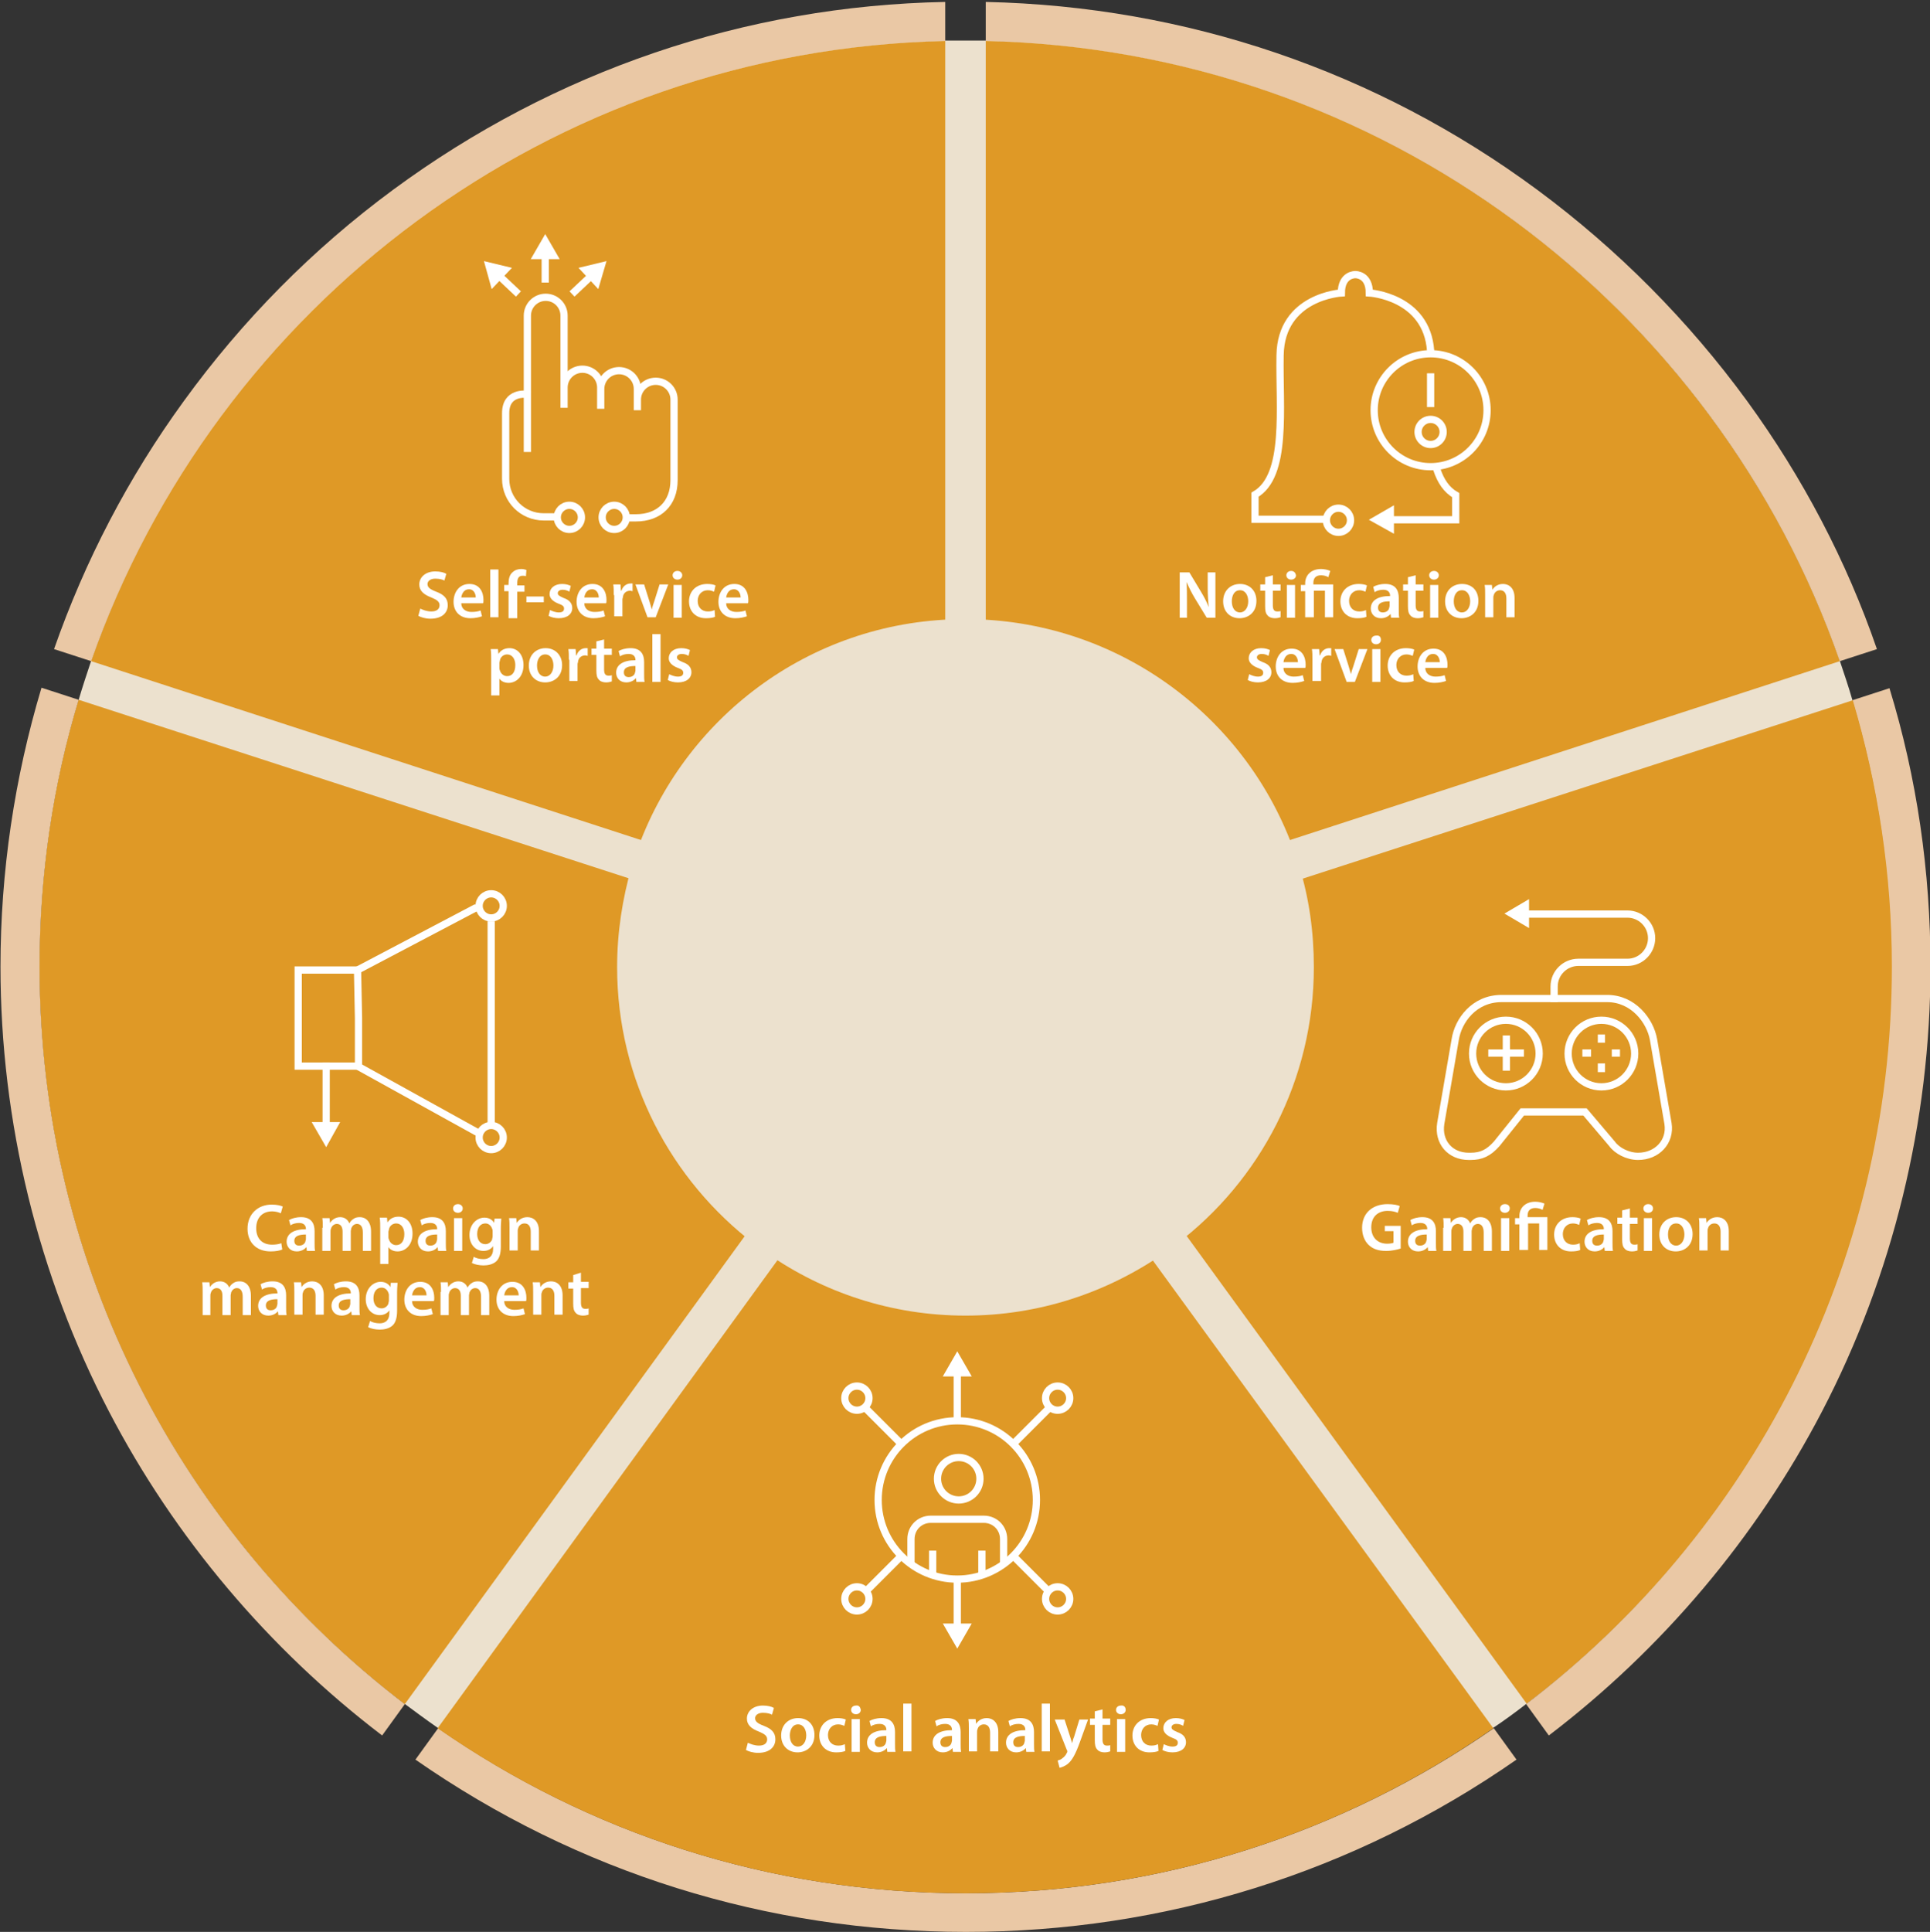 <?xml version="1.0" encoding="utf-8"?>
<!-- Generator: Adobe Illustrator 22.1.0, SVG Export Plug-In . SVG Version: 6.00 Build 0)  -->
<svg version="1.1" xmlns="http://www.w3.org/2000/svg" xmlns:xlink="http://www.w3.org/1999/xlink" x="0px" y="0px" width="400px"
	 height="400.3px" viewBox="0 0 400 400.3" style="enable-background:new 0 0 400 400.3;" xml:space="preserve">
<rect x="0" y="0" width="400" height="400.3" fill="#333333" stroke="none"/>
<style type="text/css">
	.st0{fill:#ECE1CE;}
	.st1{fill:#FCDDD6;}
	.st2{fill:none;stroke:#EAC8A5;stroke-width:2.12;stroke-miterlimit:10;}
	.st3{fill:none;stroke:#FBC2BA;stroke-width:2.12;stroke-miterlimit:10;}
	.st4{fill:none;stroke:#372261;stroke-width:2;stroke-linecap:square;stroke-miterlimit:10;}
	.st5{fill:#372261;}
	.st6{fill:none;stroke:#EAC8A5;stroke-width:2.131;stroke-miterlimit:10;}
	.st7{fill:none;stroke:#FBC2BA;stroke-width:2.131;stroke-miterlimit:10;}
	.st8{fill:#E6DBE6;}
	.st9{fill:none;stroke:#D0B5D5;stroke-width:1.557;stroke-miterlimit:10;}
	.st10{fill:#BEE3FF;}
	.st11{fill:none;stroke:#92D1FF;stroke-width:1.557;stroke-miterlimit:10;}
	.st12{fill:none;stroke:#EAC8A5;stroke-width:2.137;stroke-miterlimit:10;}
	.st13{fill:none;stroke:#FBC2BA;stroke-width:2.137;stroke-miterlimit:10;}
	.st14{fill:#EAC8A5;}
	.st15{fill:#DF9926;}
	.st16{fill:#D8E7DA;}
	.st17{fill:none;stroke:#A8D7CD;stroke-width:2.185;stroke-miterlimit:10;}
	.st18{fill:none;stroke:#92D1FF;stroke-width:2.185;stroke-miterlimit:10;}
	.st19{fill:none;stroke:#92D1FF;stroke-width:2.292;stroke-miterlimit:10;}
	.st20{fill:none;stroke:#FBC2BA;stroke-width:2.292;stroke-miterlimit:10;}
	.st21{fill:none;stroke:#A8D7CD;stroke-width:2.305;stroke-miterlimit:10;}
	.st22{fill:none;stroke:#FBC2BA;stroke-width:2.305;stroke-miterlimit:10;}
	.st23{fill:none;stroke:#A8D7CD;stroke-width:1.557;stroke-miterlimit:10;}
	.st24{fill:#F16C51;}
	.st25{fill:#FBC2BA;}
	.st26{fill:none;stroke:#EAC8A5;stroke-width:2.305;stroke-miterlimit:10;}
	.st27{fill:none;stroke:#D0B5D5;stroke-width:2.305;stroke-miterlimit:10;}
	.st28{display:none;opacity:0.38;}
	.st29{display:inline;fill:none;stroke:#061838;stroke-width:0.589;stroke-miterlimit:10;}
	.st30{display:inline;}
	.st31{fill:none;stroke:#000000;stroke-width:0.14;stroke-miterlimit:10;}
	.st32{fill:none;stroke:#4D4F55;stroke-width:0.14;stroke-miterlimit:10;}
	.st33{fill:none;stroke:#231F20;stroke-width:0.1;stroke-miterlimit:10;}
	.st34{fill:none;stroke:#00321D;stroke-width:3;stroke-miterlimit:10;}
	.st35{fill:none;stroke:#00321D;stroke-width:3;}
	.st36{fill:#00321D;}
	.st37{fill:none;stroke:#2F1113;stroke-width:3;stroke-miterlimit:10;}
	.st38{fill:none;stroke:#2F1113;stroke-width:3;}
	.st39{fill:#2F1113;}
	.st40{fill:none;}
	.st41{fill:none;stroke:#4C0519;stroke-width:3;stroke-miterlimit:10;}
	.st42{fill:#4C0519;}
	.st43{fill:none;stroke:#4C0519;stroke-width:3;}
	.st44{fill:none;stroke:#4C0519;stroke-width:3;stroke-linejoin:bevel;stroke-miterlimit:10;}
	.st45{fill:none;stroke:#4C0519;stroke-width:3;stroke-linejoin:bevel;}
	.st46{fill:none;stroke:#372261;stroke-width:3;stroke-linecap:square;stroke-miterlimit:10;}
	.st47{fill:none;stroke:#2F1113;stroke-width:3;stroke-linejoin:bevel;stroke-miterlimit:10;}
	.st48{fill:none;stroke:#2F1113;stroke-width:3;stroke-linejoin:bevel;}
	.st49{fill:none;stroke:#372261;stroke-width:3;stroke-miterlimit:10;}
	.st50{fill:none;stroke:#372261;stroke-width:3;}
	.st51{fill:none;stroke:#372261;stroke-width:2;}
	.st52{fill:none;stroke:#372261;stroke-width:2;stroke-miterlimit:10;}
	.st53{fill:none;stroke:#061838;stroke-width:2;stroke-miterlimit:10;}
	.st54{fill:#061838;}
	.st55{fill:none;stroke:#061838;stroke-width:2;stroke-linecap:square;stroke-miterlimit:10;}
	.st56{fill:none;stroke:#061838;stroke-width:2;stroke-linejoin:bevel;stroke-miterlimit:10;}
	.st57{fill:none;stroke:#061838;stroke-width:2;stroke-linejoin:bevel;}
	.st58{fill:none;stroke:#372261;stroke-width:2;stroke-linejoin:bevel;}
	.st59{fill:none;stroke:#372261;stroke-width:2;stroke-linejoin:bevel;stroke-miterlimit:10;}
	.st60{fill:#FFFFFF;}
	.st61{fill:none;stroke:#FFFFFF;stroke-width:3;stroke-miterlimit:10;}
	.st62{fill:none;stroke:#FFFFFF;stroke-width:3;stroke-linejoin:round;}
	.st63{fill:none;stroke:#FFFFFF;stroke-width:3;}
	.st64{fill:none;stroke:#00321D;stroke-width:2;stroke-miterlimit:10;}
	.st65{fill:none;stroke:#00321D;stroke-width:2;stroke-linejoin:bevel;stroke-miterlimit:10;}
	.st66{fill:none;stroke:#00321D;stroke-width:2;stroke-linejoin:bevel;}
	.st67{fill:none;stroke:#00321D;stroke-width:2;stroke-linecap:square;stroke-miterlimit:10;}
	.st68{fill:none;stroke:#061838;stroke-width:2;}
	.st69{fill:none;stroke:#00321D;stroke-width:3;stroke-linecap:square;stroke-miterlimit:10;}
	.st70{fill:none;stroke:#4C0519;stroke-width:3;stroke-linecap:square;stroke-miterlimit:10;}
	.st71{fill:none;stroke:#00321D;stroke-width:3;stroke-linejoin:bevel;stroke-miterlimit:10;}
	.st72{fill:none;stroke:#00321D;stroke-width:3;stroke-linejoin:bevel;}
	.st73{fill:none;stroke:#2F1113;stroke-width:3;stroke-linecap:square;stroke-miterlimit:10;}
	.st74{fill:none;stroke:#061838;stroke-width:3;stroke-miterlimit:10;}
	.st75{fill:none;stroke:#061838;stroke-width:3;}
	.st76{fill:#A8D7CD;}
	.st77{fill:#00B28F;}
	.st78{fill:none;stroke:#FFFFFF;stroke-width:1.5;stroke-miterlimit:10;}
	.st79{fill:none;stroke:#FFFFFF;stroke-width:1.5;stroke-linecap:square;stroke-miterlimit:10;}
	.st80{fill:none;stroke:#061838;stroke-width:1.423;stroke-linecap:square;stroke-miterlimit:10;}
	.st81{fill:none;stroke:#061838;stroke-width:3;stroke-linecap:square;stroke-miterlimit:10;}
	.st82{fill:none;stroke:#00321D;stroke-width:3;stroke-linejoin:round;stroke-miterlimit:10;}
	.st83{fill:none;stroke:#00321D;stroke-width:3;stroke-linejoin:round;}
	.st84{fill:none;stroke:#061838;stroke-width:3;stroke-linejoin:bevel;stroke-miterlimit:10;}
	.st85{fill:none;stroke:#4C0519;stroke-width:3;stroke-linecap:square;stroke-linejoin:bevel;stroke-miterlimit:10;}
	.st86{fill:none;stroke:#4C0519;stroke-width:3;stroke-linecap:square;stroke-linejoin:bevel;}
	.st87{fill:none;stroke:#2F1113;stroke-width:3;stroke-miterlimit:7;}
	.st88{fill:none;stroke:#372261;stroke-width:2;stroke-linecap:square;stroke-miterlimit:10;stroke-dasharray:3.991,3.991;}
	.st89{fill:none;stroke:#372261;stroke-width:2;stroke-linecap:square;stroke-miterlimit:10;stroke-dasharray:6,6;}
	.st90{fill:none;stroke:#00B28F;stroke-width:3;stroke-linejoin:bevel;stroke-miterlimit:10;}
	.st91{fill:none;stroke:#00B28F;stroke-width:3;stroke-miterlimit:10;}
	.st92{fill:none;stroke:#00B28F;stroke-width:3;stroke-linejoin:bevel;}
	.st93{fill:none;stroke:#A8D7CD;stroke-width:3;stroke-linejoin:bevel;stroke-miterlimit:10;}
	.st94{fill:none;stroke:#7E7E7E;stroke-width:3;stroke-linejoin:bevel;stroke-miterlimit:10;}
	.st95{fill:none;stroke:#A8D7CD;stroke-width:3;stroke-linejoin:bevel;}
	.st96{fill:none;stroke:#00B28F;stroke-width:3;stroke-linecap:square;stroke-miterlimit:10;}
	.st97{fill:none;stroke:#A8D7CD;stroke-width:2;stroke-miterlimit:10;}
	.st98{fill:none;stroke:#061838;stroke-width:2;stroke-linecap:round;stroke-miterlimit:10;}
</style>
<g id="Layer_2">
	<path class="st0" d="M392.1,200.3c0,62.3-29.7,117.7-75.7,152.7c-2.2,1.7-4.5,3.4-6.9,5c-31,21.6-68.7,34.2-109.4,34.2
		c-40.6,0-78.3-12.6-109.4-34.2c-2.3-1.6-4.6-3.3-6.9-5C37.9,318,8.2,262.6,8.2,200.3c0-19.2,2.8-37.8,8.1-55.3
		c0.8-2.7,1.7-5.4,2.6-8.1c25.7-73.6,95-126.7,177-128.5c1.4,0,2.8,0,4.2,0c1.4,0,2.8,0,4.2,0c81.9,1.8,151.2,54.9,177,128.5
		c0.9,2.7,1.8,5.3,2.6,8.1v0C389.2,162.6,392.1,181.1,392.1,200.3z"/>
	<path class="st14" d="M195.9,0.4v8.1C114,10.3,44.7,63.4,18.9,137l-7.7-2.5c6.4-18.3,15.4-35.6,26.9-51.4
		c12.1-16.7,26.7-31.5,43.4-43.8C114.9,14.7,154.4,1.2,195.9,0.4z"/>
	<path class="st15" d="M195.9,8.5v134.1c-22,1.6-41.1,15.5-49.4,35.9L18.9,137C44.7,63.4,114,10.3,195.9,8.5z"/>
	<path class="st14" d="M389,134.5l-7.7,2.5c-25.7-73.6-95-126.7-177-128.5V0.4c41.5,0.9,81,14.3,114.4,39
		c16.6,12.3,31.2,27,43.4,43.7C373.6,98.9,382.7,116.2,389,134.5z"/>
	<path class="st15" d="M381.3,137l-127.6,41.5c-8.3-20.4-27.4-34.3-49.4-35.9V8.5C286.3,10.3,355.6,63.4,381.3,137z"/>
	<path class="st14" d="M83.9,353.1l-4.7,6.5c-23.5-17.9-43-41-56.6-67.1C7.9,264.3,0.1,232.4,0.1,200.3c0-19.7,2.9-39.1,8.5-57.8
		l7.7,2.5c-5.3,17.5-8.1,36.1-8.1,55.3C8.2,262.6,37.9,318,83.9,353.1z"/>
	<path class="st15" d="M162.8,244.5L83.9,353.1C37.9,318,8.2,262.6,8.2,200.3c0-19.2,2.8-37.8,8.1-55.3l127.6,41.4
		c-1.1,4.5-1.7,9.1-1.7,13.8C142.3,217.4,149.9,233.6,162.8,244.5z"/>
	<path class="st14" d="M314.3,364.6c-33.6,23.4-73,35.7-114.1,35.7c-41.2,0-80.5-12.3-114.1-35.7l4.7-6.5
		c31,21.6,68.7,34.2,109.4,34.2c40.6,0,78.3-12.6,109.4-34.2L314.3,364.6z"/>
	<path class="st15" d="M309.5,358.1c-31,21.6-68.7,34.2-109.4,34.2c-40.6,0-78.3-12.6-109.4-34.2l78.8-108.5
		c9.1,5.7,19.6,8.7,30.5,8.7c10.9,0,21.4-3,30.5-8.7L309.5,358.1z"/>
	<path class="st14" d="M400.1,200.3c0,32.1-7.8,64-22.5,92.2c-13.6,26.1-33.1,49.2-56.6,67.1l-4.7-6.5c46-35.1,75.7-90.4,75.7-152.7
		c0-19.2-2.8-37.8-8.1-55.3v0l7.7-2.5C397.3,161.2,400.1,180.6,400.1,200.3z"/>
	<path class="st15" d="M392.1,200.3c0,62.3-29.7,117.7-75.7,152.7l-78.9-108.5c12.9-10.9,20.5-27.2,20.5-44.2
		c0-4.7-0.6-9.3-1.7-13.8L384,145.1C389.2,162.6,392.1,181.1,392.1,200.3z"/>
	<path class="st0" d="M272.3,200.4c0,23.4-11.2,44.3-28.5,57.4c-0.8,0.6-1.7,1.3-2.6,1.9c-11.7,8.1-25.8,12.9-41.1,12.9
		c-15.3,0-29.5-4.8-41.1-12.9c-0.9-0.6-1.7-1.2-2.6-1.9c-17.3-13.2-28.5-34-28.5-57.4c0-7.2,1.1-14.2,3-20.8c0.3-1,0.6-2,1-3
		c9.7-27.7,35.7-47.7,66.6-48.3c0.5,0,1.1,0,1.6,0c0.5,0,1.1,0,1.6,0c30.8,0.7,56.9,20.7,66.6,48.3c0.4,1,0.7,2,1,3v0
		C271.3,186.1,272.3,193.1,272.3,200.4z"/>
</g>
<g id="Layer_1" class="st28">
	<g class="st30">
		<rect x="251.7" y="44.7" class="st31" width="10" height="10"/>
		<rect x="261.7" y="44.7" class="st31" width="10" height="10"/>
		<rect x="271.7" y="44.7" class="st31" width="10" height="10"/>
		<rect x="281.7" y="44.7" class="st31" width="10" height="10"/>
		<rect x="291.7" y="44.7" class="st31" width="10" height="10"/>
		<rect x="301.7" y="44.7" class="st31" width="10" height="10"/>
		<rect x="251.7" y="54.7" class="st31" width="10" height="10"/>
		<rect x="261.7" y="54.7" class="st31" width="10" height="10"/>
		<rect x="271.7" y="54.7" class="st31" width="10" height="10"/>
		<rect x="281.7" y="54.7" class="st31" width="10" height="10"/>
		<rect x="291.7" y="54.7" class="st31" width="10" height="10"/>
		<rect x="301.7" y="54.7" class="st31" width="10" height="10"/>
		<rect x="251.7" y="64.7" class="st31" width="10" height="10"/>
		<rect x="261.7" y="64.7" class="st31" width="10" height="10"/>
		<rect x="271.7" y="64.7" class="st31" width="10" height="10"/>
		<rect x="281.7" y="64.7" class="st31" width="10" height="10"/>
		<rect x="291.7" y="64.7" class="st31" width="10" height="10"/>
		<rect x="301.7" y="64.7" class="st31" width="10" height="10"/>
		<rect x="251.7" y="74.7" class="st31" width="10" height="10"/>
		<rect x="261.7" y="74.7" class="st31" width="10" height="10"/>
		<rect x="271.7" y="74.7" class="st31" width="10" height="10"/>
		<rect x="281.7" y="74.7" class="st31" width="10" height="10"/>
		<rect x="291.7" y="74.7" class="st31" width="10" height="10"/>
		<rect x="301.7" y="74.7" class="st31" width="10" height="10"/>
		<rect x="251.7" y="84.7" class="st31" width="10" height="10"/>
		<rect x="261.7" y="84.7" class="st31" width="10" height="10"/>
		<rect x="271.7" y="84.7" class="st31" width="10" height="10"/>
		<rect x="281.7" y="84.7" class="st31" width="10" height="10"/>
		<rect x="291.7" y="84.7" class="st31" width="10" height="10"/>
		<rect x="301.7" y="84.7" class="st31" width="10" height="10"/>
		<rect x="251.7" y="94.7" class="st31" width="10" height="10"/>
		<rect x="261.7" y="94.7" class="st31" width="10" height="10"/>
		<rect x="271.7" y="94.7" class="st31" width="10" height="10"/>
		<rect x="281.7" y="94.7" class="st31" width="10" height="10"/>
		<rect x="291.7" y="94.7" class="st31" width="10" height="10"/>
		<rect x="301.7" y="94.7" class="st31" width="10" height="10"/>
		<rect x="251.7" y="104.7" class="st31" width="10" height="10"/>
		<rect x="261.7" y="104.7" class="st31" width="10" height="10"/>
		<rect x="271.7" y="104.7" class="st31" width="10" height="10"/>
		<rect x="281.7" y="104.7" class="st31" width="10" height="10"/>
		<rect x="291.7" y="104.7" class="st31" width="10" height="10"/>
		<rect x="301.7" y="104.7" class="st31" width="10" height="10"/>
	</g>
	<g class="st30">
		<rect x="92.7" y="44.7" class="st31" width="10" height="10"/>
		<rect x="102.7" y="44.7" class="st31" width="10" height="10"/>
		<rect x="112.7" y="44.7" class="st31" width="10" height="10"/>
		<rect x="122.7" y="44.7" class="st31" width="10" height="10"/>
		<rect x="132.7" y="44.7" class="st31" width="10" height="10"/>
		<rect x="142.7" y="44.7" class="st31" width="10" height="10"/>
		<rect x="92.7" y="54.7" class="st31" width="10" height="10"/>
		<rect x="102.7" y="54.7" class="st31" width="10" height="10"/>
		<rect x="112.7" y="54.7" class="st31" width="10" height="10"/>
		<rect x="122.7" y="54.7" class="st31" width="10" height="10"/>
		<rect x="132.7" y="54.7" class="st31" width="10" height="10"/>
		<rect x="142.7" y="54.7" class="st31" width="10" height="10"/>
		<rect x="92.7" y="64.7" class="st31" width="10" height="10"/>
		<rect x="102.7" y="64.7" class="st31" width="10" height="10"/>
		<rect x="112.7" y="64.7" class="st31" width="10" height="10"/>
		<rect x="122.7" y="64.7" class="st31" width="10" height="10"/>
		<rect x="132.7" y="64.7" class="st31" width="10" height="10"/>
		<rect x="142.7" y="64.7" class="st31" width="10" height="10"/>
		<rect x="92.7" y="74.7" class="st31" width="10" height="10"/>
		<rect x="102.7" y="74.7" class="st31" width="10" height="10"/>
		<rect x="112.7" y="74.7" class="st31" width="10" height="10"/>
		<rect x="122.7" y="74.7" class="st31" width="10" height="10"/>
		<rect x="132.7" y="74.7" class="st31" width="10" height="10"/>
		<rect x="142.7" y="74.7" class="st31" width="10" height="10"/>
		<rect x="92.7" y="84.7" class="st31" width="10" height="10"/>
		<rect x="102.7" y="84.7" class="st31" width="10" height="10"/>
		<rect x="112.7" y="84.7" class="st31" width="10" height="10"/>
		<rect x="122.7" y="84.7" class="st31" width="10" height="10"/>
		<rect x="132.7" y="84.7" class="st31" width="10" height="10"/>
		<rect x="142.7" y="84.7" class="st31" width="10" height="10"/>
		<rect x="92.7" y="94.7" class="st31" width="10" height="10"/>
		<rect x="102.7" y="94.7" class="st31" width="10" height="10"/>
		<rect x="112.7" y="94.7" class="st31" width="10" height="10"/>
		<rect x="122.7" y="94.7" class="st31" width="10" height="10"/>
		<rect x="132.7" y="94.7" class="st31" width="10" height="10"/>
		<rect x="142.7" y="94.7" class="st31" width="10" height="10"/>
		<rect x="92.7" y="104.7" class="st31" width="10" height="10"/>
		<rect x="102.7" y="104.7" class="st31" width="10" height="10"/>
		<rect x="112.7" y="104.7" class="st31" width="10" height="10"/>
		<rect x="122.7" y="104.7" class="st31" width="10" height="10"/>
		<rect x="132.7" y="104.7" class="st31" width="10" height="10"/>
		<rect x="142.7" y="104.7" class="st31" width="10" height="10"/>
	</g>
	<g class="st30">
		<rect x="51.8" y="175.3" class="st31" width="10" height="10"/>
		<rect x="61.8" y="175.3" class="st31" width="10" height="10"/>
		<rect x="71.8" y="175.3" class="st31" width="10" height="10"/>
		<rect x="81.8" y="175.3" class="st31" width="10" height="10"/>
		<rect x="91.8" y="175.3" class="st31" width="10" height="10"/>
		<rect x="101.8" y="175.3" class="st31" width="10" height="10"/>
		<rect x="51.8" y="185.3" class="st31" width="10" height="10"/>
		<rect x="61.8" y="185.3" class="st31" width="10" height="10"/>
		<rect x="71.8" y="185.3" class="st31" width="10" height="10"/>
		<rect x="81.8" y="185.3" class="st31" width="10" height="10"/>
		<rect x="91.8" y="185.3" class="st31" width="10" height="10"/>
		<rect x="101.8" y="185.3" class="st31" width="10" height="10"/>
		<rect x="51.8" y="195.3" class="st31" width="10" height="10"/>
		<rect x="61.8" y="195.3" class="st31" width="10" height="10"/>
		<rect x="71.8" y="195.3" class="st31" width="10" height="10"/>
		<rect x="81.8" y="195.3" class="st31" width="10" height="10"/>
		<rect x="91.8" y="195.3" class="st31" width="10" height="10"/>
		<rect x="101.8" y="195.3" class="st31" width="10" height="10"/>
		<rect x="51.8" y="205.3" class="st31" width="10" height="10"/>
		<rect x="61.8" y="205.3" class="st31" width="10" height="10"/>
		<rect x="71.8" y="205.3" class="st31" width="10" height="10"/>
		<rect x="81.8" y="205.3" class="st31" width="10" height="10"/>
		<rect x="91.8" y="205.3" class="st31" width="10" height="10"/>
		<rect x="101.8" y="205.3" class="st31" width="10" height="10"/>
		<rect x="51.8" y="215.3" class="st31" width="10" height="10"/>
		<rect x="61.8" y="215.3" class="st31" width="10" height="10"/>
		<rect x="71.8" y="215.3" class="st31" width="10" height="10"/>
		<rect x="81.8" y="215.3" class="st31" width="10" height="10"/>
		<rect x="91.8" y="215.3" class="st31" width="10" height="10"/>
		<rect x="101.8" y="215.3" class="st31" width="10" height="10"/>
		<rect x="51.8" y="225.3" class="st31" width="10" height="10"/>
		<rect x="61.8" y="225.3" class="st31" width="10" height="10"/>
		<rect x="71.8" y="225.3" class="st31" width="10" height="10"/>
		<rect x="81.8" y="225.3" class="st31" width="10" height="10"/>
		<rect x="91.8" y="225.3" class="st31" width="10" height="10"/>
		<rect x="101.8" y="225.3" class="st31" width="10" height="10"/>
		<rect x="51.8" y="235.3" class="st31" width="10" height="10"/>
		<rect x="61.8" y="235.3" class="st31" width="10" height="10"/>
		<rect x="71.8" y="235.3" class="st31" width="10" height="10"/>
		<rect x="81.8" y="235.3" class="st31" width="10" height="10"/>
		<rect x="91.8" y="235.3" class="st31" width="10" height="10"/>
		<rect x="101.8" y="235.3" class="st31" width="10" height="10"/>
	</g>
	<g class="st30">
		<rect x="168.4" y="275.8" class="st31" width="10" height="10"/>
		<rect x="178.4" y="275.8" class="st31" width="10" height="10"/>
		<rect x="188.4" y="275.8" class="st31" width="10" height="10"/>
		<rect x="198.4" y="275.8" class="st31" width="10" height="10"/>
		<rect x="208.4" y="275.8" class="st31" width="10" height="10"/>
		<rect x="218.4" y="275.8" class="st31" width="10" height="10"/>
		<rect x="168.4" y="285.8" class="st31" width="10" height="10"/>
		<rect x="178.4" y="285.8" class="st31" width="10" height="10"/>
		<rect x="188.4" y="285.8" class="st31" width="10" height="10"/>
		<rect x="198.4" y="285.8" class="st31" width="10" height="10"/>
		<rect x="208.4" y="285.8" class="st31" width="10" height="10"/>
		<rect x="218.4" y="285.8" class="st31" width="10" height="10"/>
		<rect x="168.4" y="295.8" class="st31" width="10" height="10"/>
		<rect x="178.4" y="295.8" class="st31" width="10" height="10"/>
		<rect x="188.4" y="295.8" class="st31" width="10" height="10"/>
		<rect x="198.4" y="295.8" class="st31" width="10" height="10"/>
		<rect x="208.4" y="295.8" class="st31" width="10" height="10"/>
		<rect x="218.4" y="295.8" class="st31" width="10" height="10"/>
		<rect x="168.4" y="305.8" class="st31" width="10" height="10"/>
		<rect x="178.4" y="305.8" class="st31" width="10" height="10"/>
		<rect x="188.4" y="305.8" class="st31" width="10" height="10"/>
		<rect x="198.4" y="305.8" class="st31" width="10" height="10"/>
		<rect x="208.4" y="305.8" class="st31" width="10" height="10"/>
		<rect x="218.4" y="305.8" class="st31" width="10" height="10"/>
		<rect x="168.4" y="315.8" class="st31" width="10" height="10"/>
		<rect x="178.4" y="315.8" class="st31" width="10" height="10"/>
		<rect x="188.4" y="315.8" class="st31" width="10" height="10"/>
		<rect x="198.4" y="315.8" class="st31" width="10" height="10"/>
		<rect x="208.4" y="315.8" class="st31" width="10" height="10"/>
		<rect x="218.4" y="315.8" class="st31" width="10" height="10"/>
		<rect x="168.4" y="325.8" class="st31" width="10" height="10"/>
		<rect x="178.4" y="325.8" class="st31" width="10" height="10"/>
		<rect x="188.4" y="325.8" class="st31" width="10" height="10"/>
		<rect x="198.4" y="325.8" class="st31" width="10" height="10"/>
		<rect x="208.4" y="325.8" class="st31" width="10" height="10"/>
		<rect x="218.4" y="325.8" class="st31" width="10" height="10"/>
		<rect x="168.4" y="335.8" class="st31" width="10" height="10"/>
		<rect x="178.4" y="335.8" class="st31" width="10" height="10"/>
		<rect x="188.4" y="335.8" class="st31" width="10" height="10"/>
		<rect x="198.4" y="335.8" class="st31" width="10" height="10"/>
		<rect x="208.4" y="335.8" class="st31" width="10" height="10"/>
		<rect x="218.4" y="335.8" class="st31" width="10" height="10"/>
	</g>
	<g class="st30">
		<rect x="291.8" y="179.3" class="st31" width="10" height="10"/>
		<rect x="301.8" y="179.3" class="st31" width="10" height="10"/>
		<rect x="311.8" y="179.3" class="st31" width="10" height="10"/>
		<rect x="321.8" y="179.3" class="st31" width="10" height="10"/>
		<rect x="331.8" y="179.3" class="st31" width="10" height="10"/>
		<rect x="341.8" y="179.3" class="st31" width="10" height="10"/>
		<rect x="291.8" y="189.3" class="st31" width="10" height="10"/>
		<rect x="301.8" y="189.3" class="st31" width="10" height="10"/>
		<rect x="311.8" y="189.3" class="st31" width="10" height="10"/>
		<rect x="321.8" y="189.3" class="st31" width="10" height="10"/>
		<rect x="331.8" y="189.3" class="st31" width="10" height="10"/>
		<rect x="341.8" y="189.3" class="st31" width="10" height="10"/>
		<rect x="291.8" y="199.3" class="st31" width="10" height="10"/>
		<rect x="301.8" y="199.3" class="st31" width="10" height="10"/>
		<rect x="311.8" y="199.3" class="st31" width="10" height="10"/>
		<rect x="321.8" y="199.3" class="st31" width="10" height="10"/>
		<rect x="331.8" y="199.3" class="st31" width="10" height="10"/>
		<rect x="341.8" y="199.3" class="st31" width="10" height="10"/>
		<rect x="291.8" y="209.3" class="st31" width="10" height="10"/>
		<rect x="301.8" y="209.3" class="st31" width="10" height="10"/>
		<rect x="311.8" y="209.3" class="st31" width="10" height="10"/>
		<rect x="321.8" y="209.3" class="st31" width="10" height="10"/>
		<rect x="331.8" y="209.3" class="st31" width="10" height="10"/>
		<rect x="341.8" y="209.3" class="st31" width="10" height="10"/>
		<rect x="291.8" y="219.3" class="st31" width="10" height="10"/>
		<rect x="301.8" y="219.3" class="st31" width="10" height="10"/>
		<rect x="311.8" y="219.3" class="st31" width="10" height="10"/>
		<rect x="321.8" y="219.3" class="st31" width="10" height="10"/>
		<rect x="331.8" y="219.3" class="st31" width="10" height="10"/>
		<rect x="341.8" y="219.3" class="st31" width="10" height="10"/>
		<rect x="291.8" y="229.3" class="st31" width="10" height="10"/>
		<rect x="301.8" y="229.3" class="st31" width="10" height="10"/>
		<rect x="311.8" y="229.3" class="st31" width="10" height="10"/>
		<rect x="321.8" y="229.3" class="st31" width="10" height="10"/>
		<rect x="331.8" y="229.3" class="st31" width="10" height="10"/>
		<rect x="341.8" y="229.3" class="st31" width="10" height="10"/>
		<rect x="291.8" y="239.3" class="st31" width="10" height="10"/>
		<rect x="301.8" y="239.3" class="st31" width="10" height="10"/>
		<rect x="311.8" y="239.3" class="st31" width="10" height="10"/>
		<rect x="321.8" y="239.3" class="st31" width="10" height="10"/>
		<rect x="331.8" y="239.3" class="st31" width="10" height="10"/>
		<rect x="341.8" y="239.3" class="st31" width="10" height="10"/>
	</g>
</g>
<g id="Layer_3">
	<g>
		<path class="st60" d="M87.1,126.1c0.6,0.3,1.4,0.6,2.3,0.6c1.1,0,1.7-0.5,1.7-1.3c0-0.7-0.5-1.1-1.7-1.6c-1.6-0.6-2.5-1.4-2.5-2.7
			c0-1.5,1.3-2.7,3.3-2.7c1,0,1.8,0.2,2.3,0.5l-0.4,1.4c-0.3-0.2-1-0.4-1.9-0.4c-1.1,0-1.6,0.6-1.6,1.1c0,0.7,0.5,1.1,1.8,1.6
			c1.6,0.6,2.4,1.4,2.4,2.8c0,1.5-1.1,2.8-3.6,2.8c-1,0-2-0.3-2.5-0.6L87.1,126.1z"/>
		<path class="st60" d="M95.6,125c0,1.2,1,1.8,2.1,1.8c0.8,0,1.4-0.1,1.9-0.3l0.3,1.2c-0.6,0.2-1.4,0.4-2.4,0.4
			c-2.2,0-3.5-1.4-3.5-3.4c0-1.9,1.1-3.7,3.3-3.7c2.2,0,2.9,1.8,2.9,3.3c0,0.3,0,0.6-0.1,0.7H95.6z M98.6,123.8
			c0-0.6-0.3-1.7-1.4-1.7c-1.1,0-1.5,1-1.6,1.7H98.6z"/>
		<path class="st60" d="M101.6,118h1.7v9.9h-1.7V118z"/>
		<path class="st60" d="M105.4,128v-5.5h-0.9v-1.3h0.9v-0.3c0-0.9,0.2-1.8,0.8-2.3c0.5-0.5,1.2-0.7,1.8-0.7c0.5,0,0.8,0.1,1.1,0.2
			l-0.1,1.3c-0.2-0.1-0.4-0.1-0.7-0.1c-0.9,0-1.1,0.7-1.1,1.6v0.4h1.5v1.3h-1.5v5.5H105.4z"/>
		<path class="st60" d="M112.7,123.6v1.2h-3.6v-1.2H112.7z"/>
		<path class="st60" d="M114,126.4c0.4,0.2,1.1,0.5,1.8,0.5c0.8,0,1.1-0.3,1.1-0.8c0-0.5-0.3-0.7-1.1-1c-1.3-0.5-1.9-1.2-1.9-2
			c0-1.2,1-2.1,2.6-2.1c0.8,0,1.4,0.2,1.8,0.4l-0.3,1.2c-0.3-0.2-0.8-0.4-1.4-0.4c-0.6,0-1,0.3-1,0.7c0,0.4,0.3,0.6,1.2,1
			c1.2,0.4,1.8,1.1,1.8,2.1c0,1.2-1,2.1-2.8,2.1c-0.8,0-1.6-0.2-2.1-0.5L114,126.4z"/>
		<path class="st60" d="M121.1,125c0,1.2,1,1.8,2.1,1.8c0.8,0,1.4-0.1,1.9-0.3l0.3,1.2c-0.6,0.2-1.4,0.4-2.4,0.4
			c-2.2,0-3.5-1.4-3.5-3.4c0-1.9,1.1-3.7,3.3-3.7c2.2,0,2.9,1.8,2.9,3.3c0,0.3,0,0.6-0.1,0.7H121.1z M124.1,123.8
			c0-0.6-0.3-1.7-1.4-1.7c-1.1,0-1.5,1-1.6,1.7H124.1z"/>
		<path class="st60" d="M127.2,123.3c0-0.9,0-1.6-0.1-2.2h1.5l0.1,1.3h0.1c0.3-1,1.1-1.5,1.9-1.5c0.2,0,0.3,0,0.4,0v1.6
			c-0.1,0-0.3-0.1-0.5-0.1c-0.8,0-1.4,0.5-1.5,1.3c0,0.2-0.1,0.3-0.1,0.5v3.5h-1.7V123.3z"/>
		<path class="st60" d="M133.5,121.1l1.1,3.5c0.2,0.6,0.3,1.1,0.5,1.7h0c0.1-0.6,0.3-1.1,0.5-1.7l1.1-3.5h1.8l-2.6,6.8h-1.7
			l-2.5-6.8H133.5z"/>
		<path class="st60" d="M141.4,119.2c0,0.5-0.4,0.9-1,0.9c-0.6,0-1-0.4-1-0.9c0-0.5,0.4-0.9,1-0.9
			C141,118.3,141.4,118.7,141.4,119.2z M139.6,128v-6.8h1.7v6.8H139.6z"/>
		<path class="st60" d="M148.2,127.8c-0.4,0.2-1.1,0.3-1.9,0.3c-2.1,0-3.5-1.4-3.5-3.5c0-2,1.4-3.6,3.8-3.6c0.6,0,1.3,0.1,1.7,0.3
			l-0.3,1.3c-0.3-0.1-0.7-0.3-1.3-0.3c-1.3,0-2.1,1-2.1,2.2c0,1.4,0.9,2.2,2.1,2.2c0.6,0,1-0.1,1.4-0.3L148.2,127.8z"/>
		<path class="st60" d="M150.5,125c0,1.2,1,1.8,2.1,1.8c0.8,0,1.4-0.1,1.9-0.3l0.3,1.2c-0.6,0.2-1.4,0.4-2.4,0.4
			c-2.2,0-3.5-1.4-3.5-3.4c0-1.9,1.1-3.7,3.3-3.7c2.2,0,2.9,1.8,2.9,3.3c0,0.3,0,0.6-0.1,0.7H150.5z M153.5,123.8
			c0-0.6-0.3-1.7-1.4-1.7c-1.1,0-1.5,1-1.6,1.7H153.5z"/>
		<path class="st60" d="M101.8,136.8c0-0.9,0-1.6-0.1-2.3h1.5l0.1,1h0c0.5-0.8,1.3-1.2,2.3-1.2c1.6,0,2.9,1.3,2.9,3.5
			c0,2.5-1.6,3.7-3.1,3.7c-0.9,0-1.6-0.4-1.9-0.9h0v3.5h-1.7V136.8z M103.5,138.4c0,0.2,0,0.3,0.1,0.5c0.2,0.7,0.8,1.2,1.5,1.2
			c1.1,0,1.7-0.9,1.7-2.3c0-1.2-0.6-2.2-1.7-2.2c-0.7,0-1.4,0.5-1.5,1.3c0,0.1-0.1,0.3-0.1,0.4V138.4z"/>
		<path class="st60" d="M116.5,137.8c0,2.5-1.8,3.6-3.5,3.6c-1.9,0-3.4-1.3-3.4-3.5c0-2.2,1.5-3.6,3.5-3.6
			C115.1,134.3,116.5,135.8,116.5,137.8z M111.3,137.9c0,1.3,0.6,2.3,1.7,2.3c1,0,1.7-1,1.7-2.3c0-1.1-0.5-2.3-1.7-2.3
			C111.8,135.6,111.3,136.8,111.3,137.9z"/>
		<path class="st60" d="M117.9,136.7c0-0.9,0-1.6-0.1-2.2h1.5l0.1,1.3h0.1c0.3-1,1.1-1.5,1.9-1.5c0.2,0,0.3,0,0.4,0v1.6
			c-0.1,0-0.3-0.1-0.5-0.1c-0.8,0-1.4,0.5-1.5,1.3c0,0.2-0.1,0.3-0.1,0.5v3.5h-1.7V136.7z"/>
		<path class="st60" d="M125.2,132.5v1.9h1.6v1.3h-1.6v3c0,0.8,0.2,1.3,0.9,1.3c0.3,0,0.5,0,0.7-0.1l0,1.3c-0.3,0.1-0.7,0.2-1.2,0.2
			c-0.6,0-1.2-0.2-1.5-0.6c-0.4-0.4-0.5-1-0.5-1.9v-3.2h-1v-1.3h1v-1.5L125.2,132.5z"/>
		<path class="st60" d="M131.9,141.3l-0.1-0.8h0c-0.4,0.5-1.1,0.9-2,0.9c-1.4,0-2.1-1-2.1-2c0-1.7,1.5-2.6,4-2.6v-0.1
			c0-0.4-0.2-1.2-1.4-1.2c-0.7,0-1.4,0.2-1.8,0.5l-0.3-1.1c0.5-0.3,1.4-0.6,2.5-0.6c2.2,0,2.8,1.4,2.8,2.9v2.5c0,0.6,0,1.2,0.1,1.6
			H131.9z M131.7,138c-1.2,0-2.4,0.2-2.4,1.3c0,0.7,0.4,1,1,1c0.7,0,1.2-0.4,1.3-0.9c0-0.1,0.1-0.3,0.1-0.4V138z"/>
		<path class="st60" d="M135.2,131.4h1.7v9.9h-1.7V131.4z"/>
		<path class="st60" d="M138.7,139.7c0.4,0.2,1.1,0.5,1.8,0.5c0.8,0,1.1-0.3,1.1-0.8c0-0.5-0.3-0.7-1.1-1c-1.3-0.5-1.9-1.2-1.9-2
			c0-1.2,1-2.1,2.6-2.1c0.8,0,1.4,0.2,1.8,0.4l-0.3,1.2c-0.3-0.2-0.8-0.4-1.4-0.4c-0.6,0-1,0.3-1,0.7c0,0.4,0.3,0.6,1.2,1
			c1.2,0.4,1.8,1.1,1.8,2.1c0,1.2-1,2.1-2.8,2.1c-0.8,0-1.6-0.2-2.1-0.5L138.7,139.7z"/>
	</g>
	<g>
		<path class="st60" d="M58.5,258.9c-0.4,0.2-1.3,0.4-2.4,0.4c-3,0-4.8-1.9-4.8-4.7c0-3.1,2.2-5,5-5c1.1,0,1.9,0.2,2.3,0.4l-0.4,1.4
			c-0.4-0.2-1.1-0.4-1.8-0.4c-1.9,0-3.3,1.2-3.3,3.5c0,2.1,1.2,3.4,3.3,3.4c0.7,0,1.4-0.1,1.9-0.3L58.5,258.9z"/>
		<path class="st60" d="M63.6,259.2l-0.1-0.8h0c-0.4,0.5-1.1,0.9-2,0.9c-1.4,0-2.1-1-2.1-2c0-1.7,1.5-2.6,4-2.6v-0.1
			c0-0.4-0.2-1.2-1.4-1.2c-0.7,0-1.4,0.2-1.8,0.5l-0.3-1.1c0.5-0.3,1.4-0.6,2.5-0.6c2.2,0,2.8,1.4,2.8,2.9v2.5c0,0.6,0,1.2,0.1,1.6
			H63.6z M63.4,255.8c-1.2,0-2.4,0.2-2.4,1.3c0,0.7,0.4,1,1,1c0.7,0,1.2-0.4,1.3-0.9c0-0.1,0.1-0.3,0.1-0.4V255.8z"/>
		<path class="st60" d="M66.9,254.4c0-0.8,0-1.4-0.1-2h1.5l0.1,1h0c0.3-0.5,1-1.2,2.1-1.2c0.9,0,1.6,0.5,1.9,1.3h0
			c0.2-0.4,0.5-0.7,0.8-0.9c0.4-0.3,0.8-0.4,1.4-0.4c1.1,0,2.3,0.8,2.3,3v4h-1.7v-3.8c0-1.1-0.4-1.8-1.2-1.8c-0.6,0-1,0.4-1.2,0.9
			c0,0.2-0.1,0.4-0.1,0.6v4.1h-1.7v-4c0-1-0.4-1.6-1.2-1.6c-0.6,0-1.1,0.5-1.2,1c-0.1,0.2-0.1,0.4-0.1,0.6v4h-1.7V254.4z"/>
		<path class="st60" d="M78.8,254.6c0-0.9,0-1.6-0.1-2.3h1.5l0.1,1h0c0.5-0.8,1.3-1.2,2.3-1.2c1.6,0,2.9,1.3,2.9,3.5
			c0,2.5-1.6,3.7-3.1,3.7c-0.9,0-1.6-0.4-1.9-0.9h0v3.5h-1.7V254.6z M80.5,256.3c0,0.2,0,0.3,0.1,0.5c0.2,0.7,0.8,1.2,1.5,1.2
			c1.1,0,1.7-0.9,1.7-2.3c0-1.2-0.6-2.2-1.7-2.2c-0.7,0-1.4,0.5-1.5,1.3c0,0.1-0.1,0.3-0.1,0.4V256.3z"/>
		<path class="st60" d="M90.8,259.2l-0.1-0.8h0c-0.4,0.5-1.1,0.9-2,0.9c-1.4,0-2.1-1-2.1-2c0-1.7,1.5-2.6,4-2.6v-0.1
			c0-0.4-0.2-1.2-1.4-1.2c-0.7,0-1.4,0.2-1.8,0.5l-0.3-1.1c0.5-0.3,1.4-0.6,2.5-0.6c2.2,0,2.8,1.4,2.8,2.9v2.5c0,0.6,0,1.2,0.1,1.6
			H90.8z M90.6,255.8c-1.2,0-2.4,0.2-2.4,1.3c0,0.7,0.4,1,1,1c0.7,0,1.2-0.4,1.3-0.9c0-0.1,0.1-0.3,0.1-0.4V255.8z"/>
		<path class="st60" d="M95.9,250.4c0,0.5-0.4,0.9-1,0.9c-0.6,0-1-0.4-1-0.9c0-0.5,0.4-0.9,1-0.9C95.5,249.5,95.9,249.9,95.9,250.4z
			 M94.1,259.2v-6.8h1.7v6.8H94.1z"/>
		<path class="st60" d="M103.9,252.4c0,0.5-0.1,1-0.1,2v3.9c0,1.4-0.3,2.5-1,3.1c-0.7,0.6-1.7,0.8-2.6,0.8c-0.9,0-1.8-0.2-2.4-0.5
			l0.4-1.3c0.4,0.3,1.2,0.5,2,0.5c1.1,0,2-0.6,2-2.1v-0.6h0c-0.4,0.6-1.1,1-2,1c-1.7,0-2.9-1.4-2.9-3.3c0-2.2,1.5-3.6,3.1-3.6
			c1,0,1.7,0.5,2,1.1h0l0.1-0.9H103.9z M102.1,255.1c0-0.2,0-0.3-0.1-0.5c-0.2-0.6-0.7-1.1-1.4-1.1c-1,0-1.7,0.8-1.7,2.2
			c0,1.2,0.6,2.1,1.7,2.1c0.6,0,1.2-0.4,1.4-1c0-0.2,0.1-0.4,0.1-0.6V255.1z"/>
		<path class="st60" d="M105.6,254.4c0-0.8,0-1.4-0.1-2h1.5l0.1,1h0c0.3-0.5,1-1.2,2.2-1.2c1.2,0,2.4,0.8,2.4,2.9v4h-1.7v-3.9
			c0-1-0.4-1.7-1.3-1.7c-0.7,0-1.2,0.5-1.3,1c-0.1,0.2-0.1,0.4-0.1,0.6v4h-1.7V254.4z"/>
		<path class="st60" d="M42,267.7c0-0.8,0-1.4-0.1-2h1.5l0.1,1h0c0.3-0.5,1-1.2,2.1-1.2c0.9,0,1.6,0.5,1.9,1.3h0
			c0.2-0.4,0.5-0.7,0.8-0.9c0.4-0.3,0.8-0.4,1.4-0.4c1.1,0,2.3,0.8,2.3,3v4h-1.7v-3.8c0-1.1-0.4-1.8-1.2-1.8c-0.6,0-1,0.4-1.2,0.9
			c0,0.2-0.1,0.4-0.1,0.6v4.1h-1.7v-4c0-1-0.4-1.6-1.2-1.6c-0.6,0-1.1,0.5-1.2,1c-0.1,0.2-0.1,0.4-0.1,0.6v4H42V267.7z"/>
		<path class="st60" d="M57.7,272.5l-0.1-0.8h0c-0.4,0.5-1.1,0.9-2,0.9c-1.4,0-2.1-1-2.1-2c0-1.7,1.5-2.6,4-2.6v-0.1
			c0-0.4-0.2-1.2-1.4-1.2c-0.7,0-1.4,0.2-1.8,0.5l-0.3-1.1c0.5-0.3,1.4-0.6,2.5-0.6c2.2,0,2.8,1.4,2.8,2.9v2.5c0,0.6,0,1.2,0.1,1.6
			H57.7z M57.5,269.2c-1.2,0-2.4,0.2-2.4,1.3c0,0.7,0.4,1,1,1c0.7,0,1.2-0.4,1.3-0.9c0-0.1,0.1-0.3,0.1-0.4V269.2z"/>
		<path class="st60" d="M61,267.7c0-0.8,0-1.4-0.1-2h1.5l0.1,1h0c0.3-0.5,1-1.2,2.2-1.2c1.2,0,2.4,0.8,2.4,2.9v4h-1.7v-3.9
			c0-1-0.4-1.7-1.3-1.7c-0.7,0-1.2,0.5-1.3,1c-0.1,0.2-0.1,0.4-0.1,0.6v4H61V267.7z"/>
		<path class="st60" d="M72.9,272.5l-0.1-0.8h0c-0.4,0.5-1.1,0.9-2,0.9c-1.4,0-2.1-1-2.1-2c0-1.7,1.5-2.6,4-2.6v-0.1
			c0-0.4-0.2-1.2-1.4-1.2c-0.7,0-1.4,0.2-1.8,0.5l-0.3-1.1c0.5-0.3,1.4-0.6,2.5-0.6c2.2,0,2.8,1.4,2.8,2.9v2.5c0,0.6,0,1.2,0.1,1.6
			H72.9z M72.6,269.2c-1.2,0-2.4,0.2-2.4,1.3c0,0.7,0.4,1,1,1c0.7,0,1.2-0.4,1.3-0.9c0-0.1,0.1-0.3,0.1-0.4V269.2z"/>
		<path class="st60" d="M82.4,265.7c0,0.5-0.1,1-0.1,2v3.9c0,1.4-0.3,2.5-1,3.1c-0.7,0.6-1.7,0.8-2.6,0.8c-0.9,0-1.8-0.2-2.4-0.5
			l0.4-1.3c0.4,0.3,1.2,0.5,2,0.5c1.1,0,2-0.6,2-2.1v-0.6h0c-0.4,0.6-1.1,1-2,1c-1.7,0-2.9-1.4-2.9-3.3c0-2.2,1.5-3.6,3.1-3.6
			c1,0,1.7,0.5,2,1.1h0l0.1-0.9H82.4z M80.6,268.4c0-0.2,0-0.3-0.1-0.5c-0.2-0.6-0.7-1.1-1.4-1.1c-1,0-1.7,0.8-1.7,2.2
			c0,1.2,0.6,2.1,1.7,2.1c0.6,0,1.2-0.4,1.4-1c0-0.2,0.1-0.4,0.1-0.6V268.4z"/>
		<path class="st60" d="M85.4,269.6c0,1.2,1,1.8,2.1,1.8c0.8,0,1.4-0.1,1.9-0.3l0.3,1.2c-0.6,0.2-1.4,0.4-2.4,0.4
			c-2.2,0-3.5-1.4-3.5-3.4c0-1.9,1.1-3.7,3.3-3.7c2.2,0,2.9,1.8,2.9,3.3c0,0.3,0,0.6-0.1,0.7H85.4z M88.4,268.4
			c0-0.6-0.3-1.7-1.4-1.7c-1.1,0-1.5,1-1.6,1.7H88.4z"/>
		<path class="st60" d="M91.4,267.7c0-0.8,0-1.4-0.1-2h1.5l0.1,1h0c0.3-0.5,1-1.2,2.1-1.2c0.9,0,1.6,0.5,1.9,1.3h0
			c0.2-0.4,0.5-0.7,0.8-0.9c0.4-0.3,0.8-0.4,1.4-0.4c1.1,0,2.3,0.8,2.3,3v4h-1.7v-3.8c0-1.1-0.4-1.8-1.2-1.8c-0.6,0-1,0.4-1.2,0.9
			c0,0.2-0.1,0.4-0.1,0.6v4.1h-1.7v-4c0-1-0.4-1.6-1.2-1.6c-0.6,0-1.1,0.5-1.2,1c-0.1,0.2-0.1,0.4-0.1,0.6v4h-1.7V267.7z"/>
		<path class="st60" d="M104.5,269.6c0,1.2,1,1.8,2.1,1.8c0.8,0,1.4-0.1,1.9-0.3l0.3,1.2c-0.6,0.2-1.4,0.4-2.4,0.4
			c-2.2,0-3.5-1.4-3.5-3.4c0-1.9,1.1-3.7,3.3-3.7c2.2,0,2.9,1.8,2.9,3.3c0,0.3,0,0.6-0.1,0.7H104.5z M107.5,268.4
			c0-0.6-0.3-1.7-1.4-1.7c-1.1,0-1.5,1-1.6,1.7H107.5z"/>
		<path class="st60" d="M110.5,267.7c0-0.8,0-1.4-0.1-2h1.5l0.1,1h0c0.3-0.5,1-1.2,2.2-1.2c1.2,0,2.4,0.8,2.4,2.9v4h-1.7v-3.9
			c0-1-0.4-1.7-1.3-1.7c-0.7,0-1.2,0.5-1.3,1c-0.1,0.2-0.1,0.4-0.1,0.6v4h-1.7V267.7z"/>
		<path class="st60" d="M120.4,263.7v1.9h1.6v1.3h-1.6v3c0,0.8,0.2,1.3,0.9,1.3c0.3,0,0.5,0,0.7-0.1l0,1.3c-0.3,0.1-0.7,0.2-1.2,0.2
			c-0.6,0-1.2-0.2-1.5-0.6c-0.4-0.4-0.5-1-0.5-1.9V267h-1v-1.3h1v-1.5L120.4,263.7z"/>
	</g>
	<g>
		<path class="st60" d="M244.5,128v-9.4h2l2.4,4c0.6,1,1.2,2.1,1.6,3.2h0c-0.1-1.3-0.2-2.5-0.2-3.9v-3.3h1.6v9.4h-1.8l-2.5-4.1
			c-0.6-1-1.2-2.2-1.7-3.3l0,0c0.1,1.2,0.1,2.5,0.1,4v3.4H244.5z"/>
		<path class="st60" d="M260.4,124.5c0,2.5-1.8,3.6-3.5,3.6c-1.9,0-3.4-1.3-3.4-3.5c0-2.2,1.5-3.6,3.5-3.6
			C259,121,260.4,122.4,260.4,124.5z M255.3,124.6c0,1.3,0.6,2.3,1.7,2.3c1,0,1.7-1,1.7-2.3c0-1.1-0.5-2.3-1.7-2.3
			C255.8,122.3,255.3,123.4,255.3,124.6z"/>
		<path class="st60" d="M263.8,119.2v1.9h1.6v1.3h-1.6v3c0,0.8,0.2,1.3,0.9,1.3c0.3,0,0.5,0,0.7-0.1l0,1.3c-0.3,0.1-0.7,0.2-1.2,0.2
			c-0.6,0-1.2-0.2-1.5-0.6c-0.4-0.4-0.5-1-0.5-1.9v-3.2h-1v-1.3h1v-1.5L263.8,119.2z"/>
		<path class="st60" d="M268.6,119.2c0,0.5-0.4,0.9-1,0.9c-0.6,0-1-0.4-1-0.9c0-0.5,0.4-0.9,1-0.9
			C268.2,118.3,268.5,118.7,268.6,119.2z M266.7,128v-6.8h1.7v6.8H266.7z"/>
		<path class="st60" d="M270.5,128v-5.5h-0.9v-1.3h0.9v-0.3c0-1.8,1.3-3,3.3-3c0.7,0,1.5,0.2,1.9,0.4l-0.4,1.3
			c-0.3-0.2-0.9-0.4-1.5-0.4c-1.2,0-1.6,0.7-1.6,1.6v0.3h4.1v6.8h-1.7v-5.5h-2.3v5.5H270.5z"/>
		<path class="st60" d="M283.2,127.8c-0.4,0.2-1.1,0.3-1.9,0.3c-2.1,0-3.5-1.4-3.5-3.5c0-2,1.4-3.6,3.8-3.6c0.6,0,1.3,0.1,1.7,0.3
			l-0.3,1.3c-0.3-0.1-0.7-0.3-1.3-0.3c-1.3,0-2.1,1-2.1,2.2c0,1.4,0.9,2.2,2.1,2.2c0.6,0,1-0.1,1.4-0.3L283.2,127.8z"/>
		<path class="st60" d="M288.3,128l-0.1-0.8h0c-0.4,0.5-1.1,0.9-2,0.9c-1.4,0-2.1-1-2.1-2c0-1.7,1.5-2.6,4-2.6v-0.1
			c0-0.4-0.2-1.2-1.4-1.2c-0.7,0-1.4,0.2-1.8,0.5l-0.3-1.1c0.5-0.3,1.4-0.6,2.5-0.6c2.2,0,2.8,1.4,2.8,2.9v2.5c0,0.6,0,1.2,0.1,1.6
			H288.3z M288,124.6c-1.2,0-2.4,0.2-2.4,1.3c0,0.7,0.4,1,1,1c0.7,0,1.2-0.4,1.3-0.9c0-0.1,0.1-0.3,0.1-0.4V124.6z"/>
		<path class="st60" d="M293.4,119.2v1.9h1.6v1.3h-1.6v3c0,0.8,0.2,1.3,0.9,1.3c0.3,0,0.5,0,0.7-0.1l0,1.3c-0.3,0.1-0.7,0.2-1.2,0.2
			c-0.6,0-1.2-0.2-1.5-0.6c-0.4-0.4-0.5-1-0.5-1.9v-3.2h-1v-1.3h1v-1.5L293.4,119.2z"/>
		<path class="st60" d="M298.2,119.2c0,0.5-0.4,0.9-1,0.9c-0.6,0-1-0.4-1-0.9c0-0.5,0.4-0.9,1-0.9
			C297.8,118.3,298.2,118.7,298.2,119.2z M296.4,128v-6.8h1.7v6.8H296.4z"/>
		<path class="st60" d="M306.4,124.5c0,2.5-1.8,3.6-3.5,3.6c-1.9,0-3.4-1.3-3.4-3.5c0-2.2,1.5-3.6,3.5-3.6
			C305.1,121,306.4,122.4,306.4,124.5z M301.3,124.6c0,1.3,0.6,2.3,1.7,2.3c1,0,1.7-1,1.7-2.3c0-1.1-0.5-2.3-1.7-2.3
			C301.8,122.3,301.3,123.4,301.3,124.6z"/>
		<path class="st60" d="M307.8,123.2c0-0.8,0-1.4-0.1-2h1.5l0.1,1h0c0.3-0.5,1-1.2,2.2-1.2c1.2,0,2.4,0.8,2.4,2.9v4h-1.7v-3.9
			c0-1-0.4-1.7-1.3-1.7c-0.7,0-1.2,0.5-1.3,1c-0.1,0.2-0.1,0.4-0.1,0.6v4h-1.7V123.2z"/>
		<path class="st60" d="M258.9,139.7c0.4,0.2,1.1,0.5,1.8,0.5c0.8,0,1.1-0.3,1.1-0.8c0-0.5-0.3-0.7-1.1-1c-1.3-0.5-1.9-1.2-1.9-2
			c0-1.2,1-2.1,2.6-2.1c0.8,0,1.4,0.2,1.8,0.4l-0.3,1.2c-0.3-0.2-0.8-0.4-1.4-0.4c-0.6,0-1,0.3-1,0.7c0,0.4,0.3,0.6,1.2,1
			c1.2,0.4,1.8,1.1,1.8,2.1c0,1.2-1,2.1-2.8,2.1c-0.8,0-1.6-0.2-2.1-0.5L258.9,139.7z"/>
		<path class="st60" d="M266,138.4c0,1.2,1,1.8,2.1,1.8c0.8,0,1.4-0.1,1.9-0.3l0.3,1.2c-0.6,0.2-1.4,0.4-2.4,0.4
			c-2.2,0-3.5-1.4-3.5-3.4c0-1.9,1.1-3.7,3.3-3.7c2.2,0,2.9,1.8,2.9,3.3c0,0.3,0,0.6-0.1,0.7H266z M269,137.2c0-0.6-0.3-1.7-1.4-1.7
			c-1.1,0-1.5,1-1.6,1.7H269z"/>
		<path class="st60" d="M272,136.7c0-0.9,0-1.6-0.1-2.2h1.5l0.1,1.3h0.1c0.3-1,1.1-1.5,1.9-1.5c0.2,0,0.3,0,0.4,0v1.6
			c-0.1,0-0.3-0.1-0.5-0.1c-0.8,0-1.4,0.5-1.5,1.3c0,0.2-0.1,0.3-0.1,0.5v3.5H272V136.7z"/>
		<path class="st60" d="M278.4,134.5l1.1,3.5c0.2,0.6,0.3,1.1,0.5,1.7h0c0.1-0.6,0.3-1.1,0.5-1.7l1.1-3.5h1.8l-2.6,6.8h-1.7
			l-2.5-6.8H278.4z"/>
		<path class="st60" d="M286.2,132.6c0,0.5-0.4,0.9-1,0.9c-0.6,0-1-0.4-1-0.9c0-0.5,0.4-0.9,1-0.9
			C285.9,131.6,286.2,132,286.2,132.6z M284.4,141.3v-6.8h1.7v6.8H284.4z"/>
		<path class="st60" d="M293,141.1c-0.4,0.2-1.1,0.3-1.9,0.3c-2.1,0-3.5-1.4-3.5-3.5c0-2,1.4-3.6,3.8-3.6c0.6,0,1.3,0.1,1.7,0.3
			l-0.3,1.3c-0.3-0.1-0.7-0.3-1.3-0.3c-1.3,0-2.1,1-2.1,2.2c0,1.4,0.9,2.2,2.1,2.2c0.6,0,1-0.1,1.4-0.3L293,141.1z"/>
		<path class="st60" d="M295.4,138.4c0,1.2,1,1.8,2.1,1.8c0.8,0,1.4-0.1,1.9-0.3l0.3,1.2c-0.6,0.2-1.4,0.4-2.4,0.4
			c-2.2,0-3.5-1.4-3.5-3.4c0-1.9,1.1-3.7,3.3-3.7c2.2,0,2.9,1.8,2.9,3.3c0,0.3,0,0.6-0.1,0.7H295.4z M298.4,137.2
			c0-0.6-0.3-1.7-1.4-1.7c-1.1,0-1.5,1-1.6,1.7H298.4z"/>
	</g>
	<g>
		<path class="st60" d="M290.3,258.7c-0.6,0.2-1.8,0.5-3,0.5c-1.6,0-2.8-0.4-3.7-1.3c-0.8-0.8-1.3-2-1.3-3.5c0-3,2.1-4.9,5.3-4.9
			c1.2,0,2.1,0.2,2.5,0.4l-0.4,1.4c-0.5-0.2-1.1-0.4-2.1-0.4c-2,0-3.4,1.2-3.4,3.4c0,2.1,1.3,3.4,3.3,3.4c0.6,0,1.1-0.1,1.3-0.2
			v-2.4H287V254h3.3V258.7z"/>
		<path class="st60" d="M296,259.2l-0.1-0.8h0c-0.4,0.5-1.1,0.9-2,0.9c-1.4,0-2.1-1-2.1-2c0-1.7,1.5-2.6,4-2.6v-0.1
			c0-0.4-0.2-1.2-1.4-1.2c-0.7,0-1.4,0.2-1.8,0.5l-0.3-1.1c0.5-0.3,1.4-0.6,2.5-0.6c2.2,0,2.8,1.4,2.8,2.9v2.5c0,0.6,0,1.2,0.1,1.6
			H296z M295.7,255.8c-1.2,0-2.4,0.2-2.4,1.3c0,0.7,0.4,1,1,1c0.7,0,1.2-0.4,1.3-0.9c0-0.1,0.1-0.3,0.1-0.4V255.8z"/>
		<path class="st60" d="M299.2,254.4c0-0.8,0-1.4-0.1-2h1.5l0.1,1h0c0.3-0.5,1-1.2,2.1-1.2c0.9,0,1.6,0.5,1.9,1.3h0
			c0.2-0.4,0.5-0.7,0.8-0.9c0.4-0.3,0.8-0.4,1.4-0.4c1.1,0,2.3,0.8,2.3,3v4h-1.7v-3.8c0-1.1-0.4-1.8-1.2-1.8c-0.6,0-1,0.4-1.2,0.9
			c0,0.2-0.1,0.4-0.1,0.6v4.1h-1.7v-4c0-1-0.4-1.6-1.2-1.6c-0.6,0-1.1,0.5-1.2,1c-0.1,0.2-0.1,0.4-0.1,0.6v4h-1.7V254.4z"/>
		<path class="st60" d="M312.9,250.4c0,0.5-0.4,0.9-1,0.9c-0.6,0-1-0.4-1-0.9c0-0.5,0.4-0.9,1-0.9
			C312.6,249.5,312.9,249.9,312.9,250.4z M311.1,259.2v-6.8h1.7v6.8H311.1z"/>
		<path class="st60" d="M314.9,259.2v-5.5H314v-1.3h0.9V252c0-1.8,1.3-3,3.3-3c0.7,0,1.5,0.2,1.9,0.4l-0.4,1.3
			c-0.3-0.2-0.9-0.4-1.5-0.4c-1.2,0-1.6,0.7-1.6,1.6v0.3h4.1v6.8h-1.7v-5.5h-2.3v5.5H314.9z"/>
		<path class="st60" d="M327.5,259c-0.4,0.2-1.1,0.3-1.9,0.3c-2.1,0-3.5-1.4-3.5-3.5c0-2,1.4-3.6,3.8-3.6c0.6,0,1.3,0.1,1.7,0.3
			l-0.3,1.3c-0.3-0.1-0.7-0.3-1.3-0.3c-1.3,0-2.1,1-2.1,2.2c0,1.4,0.9,2.2,2.1,2.2c0.6,0,1-0.1,1.4-0.3L327.5,259z"/>
		<path class="st60" d="M332.6,259.2l-0.1-0.8h0c-0.4,0.5-1.1,0.9-2,0.9c-1.4,0-2.1-1-2.1-2c0-1.7,1.5-2.6,4-2.6v-0.1
			c0-0.4-0.2-1.2-1.4-1.2c-0.7,0-1.4,0.2-1.8,0.5l-0.3-1.1c0.5-0.3,1.4-0.6,2.5-0.6c2.2,0,2.8,1.4,2.8,2.9v2.5c0,0.6,0,1.2,0.1,1.6
			H332.6z M332.4,255.8c-1.2,0-2.4,0.2-2.4,1.3c0,0.7,0.4,1,1,1c0.7,0,1.2-0.4,1.3-0.9c0-0.1,0.1-0.3,0.1-0.4V255.8z"/>
		<path class="st60" d="M337.8,250.4v1.9h1.6v1.3h-1.6v3c0,0.8,0.2,1.3,0.9,1.3c0.3,0,0.5,0,0.7-0.1l0,1.3c-0.3,0.1-0.7,0.2-1.2,0.2
			c-0.6,0-1.2-0.2-1.5-0.6c-0.4-0.4-0.5-1-0.5-1.9v-3.2h-1v-1.3h1v-1.5L337.8,250.4z"/>
		<path class="st60" d="M342.6,250.4c0,0.5-0.4,0.9-1,0.9c-0.6,0-1-0.4-1-0.9c0-0.5,0.4-0.9,1-0.9
			C342.2,249.5,342.6,249.9,342.6,250.4z M340.7,259.2v-6.8h1.7v6.8H340.7z"/>
		<path class="st60" d="M350.8,255.7c0,2.5-1.8,3.6-3.5,3.6c-1.9,0-3.4-1.3-3.4-3.5c0-2.2,1.5-3.6,3.5-3.6
			C349.4,252.2,350.8,253.6,350.8,255.7z M345.7,255.8c0,1.3,0.6,2.3,1.7,2.3c1,0,1.7-1,1.7-2.3c0-1.1-0.5-2.3-1.7-2.3
			C346.2,253.5,345.7,254.6,345.7,255.8z"/>
		<path class="st60" d="M352.2,254.4c0-0.8,0-1.4-0.1-2h1.5l0.1,1h0c0.3-0.5,1-1.2,2.2-1.2c1.2,0,2.4,0.8,2.4,2.9v4h-1.7v-3.9
			c0-1-0.4-1.7-1.3-1.7c-0.7,0-1.2,0.5-1.3,1c-0.1,0.2-0.1,0.4-0.1,0.6v4h-1.7V254.4z"/>
	</g>
	<g>
		<path class="st79" d="M333.1,206.9c5.4,0,8.9,4.6,9.6,8.5l3,17.4c0.6,3.8-2.3,6.8-6.2,6.8c-2.2,0-4.4-1.2-5.4-2.6l-5.6-6.6h-6.1h0
			h-6.9l-5.3,6.6c-1.7,1.9-3.2,2.6-5.4,2.6h-0.4c-3.9,0-6.4-3-5.8-6.8l3-17.4c0.6-3.9,3.9-8.5,9.6-8.5H333.1z"/>
		<circle class="st79" cx="312.1" cy="218.3" r="6.9"/>
		<circle class="st79" cx="331.9" cy="218.3" r="6.9"/>
		<line class="st79" x1="331.9" y1="215.1" x2="331.9" y2="215.3"/>
		<g>
			<g>
				<path class="st79" d="M322.1,206.9v-2.5c0-2.8,2.3-5,5-5h10.2c2.8,0,5-2.3,5-5v0c0-2.8-2.3-5-5-5h-21.2"/>
				<g>
					<polygon class="st60" points="316.9,186.3 311.8,189.3 316.9,192.3 					"/>
				</g>
			</g>
		</g>
		<line class="st79" x1="312.2" y1="215.3" x2="312.2" y2="221.1"/>
		<line class="st79" x1="309.2" y1="218.2" x2="315.1" y2="218.2"/>
		<line class="st79" x1="331.9" y1="221.1" x2="331.9" y2="221.4"/>
		<line class="st79" x1="334.8" y1="218.2" x2="335" y2="218.2"/>
		<line class="st79" x1="328.7" y1="218.2" x2="329" y2="218.2"/>
	</g>
	<g>
		<g>
			<g>
				<circle class="st78" cx="198.7" cy="306.4" r="4.4"/>
				<path class="st78" d="M208,324v-5.1c0-2.3-1.8-4.1-4.1-4.1h-5.5h-5.5c-2.3,0-4.1,1.8-4.1,4.1v5.1"/>
				<line class="st78" x1="193.3" y1="326.1" x2="193.3" y2="321.3"/>
				<line class="st78" x1="203.5" y1="326.1" x2="203.5" y2="321.3"/>
			</g>
		</g>
		<circle class="st78" cx="198.4" cy="310.8" r="16.4"/>
		<g>
			<g>
				<line class="st78" x1="198.4" y1="295" x2="198.4" y2="284.3"/>
				<g>
					<polygon class="st60" points="201.4,285.2 198.4,280 195.4,285.2 					"/>
				</g>
			</g>
		</g>
		<g>
			<g>
				<line class="st78" x1="198.4" y1="337.3" x2="198.4" y2="326.6"/>
				<g>
					<polygon class="st60" points="201.4,336.4 198.4,341.6 195.4,336.4 					"/>
				</g>
			</g>
		</g>
		<line class="st78" x1="187.2" y1="322" x2="179.4" y2="329.8"/>
		<line class="st78" x1="217.4" y1="291.8" x2="209.6" y2="299.6"/>
		<line class="st78" x1="209.6" y1="322" x2="217.4" y2="329.8"/>
		<line class="st78" x1="179.4" y1="291.8" x2="187.2" y2="299.6"/>
		<circle class="st79" cx="177.6" cy="331.3" r="2.5"/>
		<circle class="st79" cx="219.2" cy="289.7" r="2.5"/>
		<circle class="st79" cx="219.2" cy="331.3" r="2.5"/>
		<circle class="st79" cx="177.6" cy="289.7" r="2.5"/>
	</g>
	<g>
		<path class="st60" d="M155,361.1c0.6,0.3,1.4,0.6,2.3,0.6c1.1,0,1.7-0.5,1.7-1.3c0-0.7-0.5-1.1-1.7-1.6c-1.6-0.6-2.5-1.4-2.5-2.7
			c0-1.5,1.3-2.7,3.3-2.7c1,0,1.8,0.2,2.3,0.5l-0.4,1.4c-0.3-0.2-1-0.4-1.9-0.4c-1.1,0-1.6,0.6-1.6,1.1c0,0.7,0.5,1.1,1.8,1.6
			c1.6,0.6,2.4,1.4,2.4,2.8c0,1.5-1.1,2.8-3.6,2.8c-1,0-2-0.3-2.5-0.6L155,361.1z"/>
		<path class="st60" d="M168.8,359.5c0,2.5-1.8,3.6-3.5,3.6c-1.9,0-3.4-1.3-3.4-3.5c0-2.2,1.5-3.6,3.5-3.6
			C167.5,356,168.8,357.4,168.8,359.5z M163.7,359.6c0,1.3,0.6,2.3,1.7,2.3c1,0,1.7-1,1.7-2.3c0-1.1-0.5-2.3-1.7-2.3
			C164.2,357.3,163.7,358.5,163.7,359.6z"/>
		<path class="st60" d="M175.2,362.8c-0.4,0.2-1.1,0.3-1.9,0.3c-2.1,0-3.5-1.4-3.5-3.5c0-2,1.4-3.6,3.8-3.6c0.6,0,1.3,0.1,1.7,0.3
			l-0.3,1.3c-0.3-0.1-0.7-0.3-1.3-0.3c-1.3,0-2.1,1-2.1,2.2c0,1.4,0.9,2.2,2.1,2.2c0.6,0,1-0.1,1.4-0.3L175.2,362.8z"/>
		<path class="st60" d="M178.4,354.3c0,0.5-0.4,0.9-1,0.9c-0.6,0-1-0.4-1-0.9c0-0.5,0.4-0.9,1-0.9
			C178,353.3,178.3,353.7,178.4,354.3z M176.5,363v-6.8h1.7v6.8H176.5z"/>
		<path class="st60" d="M183.9,363l-0.1-0.8h0c-0.4,0.5-1.1,0.9-2,0.9c-1.4,0-2.1-1-2.1-2c0-1.7,1.5-2.6,4-2.6v-0.1
			c0-0.4-0.2-1.2-1.4-1.2c-0.7,0-1.4,0.2-1.8,0.5l-0.3-1.1c0.5-0.3,1.4-0.6,2.5-0.6c2.2,0,2.8,1.4,2.8,2.9v2.5c0,0.6,0,1.2,0.1,1.6
			H183.9z M183.7,359.7c-1.2,0-2.4,0.2-2.4,1.3c0,0.7,0.4,1,1,1c0.7,0,1.2-0.4,1.3-0.9c0-0.1,0.1-0.3,0.1-0.4V359.7z"/>
		<path class="st60" d="M187.2,353h1.7v9.9h-1.7V353z"/>
		<path class="st60" d="M197.5,363l-0.1-0.8h0c-0.4,0.5-1.1,0.9-2,0.9c-1.4,0-2.1-1-2.1-2c0-1.7,1.5-2.6,4-2.6v-0.1
			c0-0.4-0.2-1.2-1.4-1.2c-0.7,0-1.4,0.2-1.8,0.5l-0.3-1.1c0.5-0.3,1.4-0.6,2.5-0.6c2.2,0,2.8,1.4,2.8,2.9v2.5c0,0.6,0,1.2,0.1,1.6
			H197.5z M197.3,359.7c-1.2,0-2.4,0.2-2.4,1.3c0,0.7,0.4,1,1,1c0.7,0,1.2-0.4,1.3-0.9c0-0.1,0.1-0.3,0.1-0.4V359.7z"/>
		<path class="st60" d="M200.8,358.2c0-0.8,0-1.4-0.1-2h1.5l0.1,1h0c0.3-0.5,1-1.2,2.2-1.2c1.2,0,2.4,0.8,2.4,2.9v4h-1.7v-3.9
			c0-1-0.4-1.7-1.3-1.7c-0.7,0-1.2,0.5-1.3,1c-0.1,0.2-0.1,0.4-0.1,0.6v4h-1.7V358.2z"/>
		<path class="st60" d="M212.7,363l-0.1-0.8h0c-0.4,0.5-1.1,0.9-2,0.9c-1.4,0-2.1-1-2.1-2c0-1.7,1.5-2.6,4-2.6v-0.1
			c0-0.4-0.2-1.2-1.4-1.2c-0.7,0-1.4,0.2-1.8,0.5l-0.3-1.1c0.5-0.3,1.4-0.6,2.5-0.6c2.2,0,2.8,1.4,2.8,2.9v2.5c0,0.6,0,1.2,0.1,1.6
			H212.7z M212.4,359.7c-1.2,0-2.4,0.2-2.4,1.3c0,0.7,0.4,1,1,1c0.7,0,1.2-0.4,1.3-0.9c0-0.1,0.1-0.3,0.1-0.4V359.7z"/>
		<path class="st60" d="M215.9,353h1.7v9.9h-1.7V353z"/>
		<path class="st60" d="M220.6,356.2l1.2,3.7c0.1,0.4,0.3,0.9,0.4,1.3h0c0.1-0.4,0.2-0.9,0.4-1.3l1.1-3.6h1.8l-1.7,4.7
			c-0.9,2.5-1.6,3.7-2.4,4.4c-0.7,0.6-1.4,0.8-1.8,0.9l-0.4-1.5c0.3-0.1,0.7-0.2,1-0.5c0.3-0.2,0.7-0.6,0.9-1.1
			c0.1-0.1,0.1-0.2,0.1-0.3c0-0.1,0-0.2-0.1-0.3l-2.5-6.3H220.6z"/>
		<path class="st60" d="M228.5,354.2v1.9h1.6v1.3h-1.6v3c0,0.8,0.2,1.3,0.9,1.3c0.3,0,0.5,0,0.7-0.1l0,1.3c-0.3,0.1-0.7,0.2-1.2,0.2
			c-0.6,0-1.2-0.2-1.5-0.6c-0.4-0.4-0.5-1-0.5-1.9v-3.2h-1v-1.3h1v-1.5L228.5,354.2z"/>
		<path class="st60" d="M233.3,354.3c0,0.5-0.4,0.9-1,0.9c-0.6,0-1-0.4-1-0.9c0-0.5,0.4-0.9,1-0.9
			C232.9,353.3,233.3,353.7,233.3,354.3z M231.5,363v-6.8h1.7v6.8H231.5z"/>
		<path class="st60" d="M240.1,362.8c-0.4,0.2-1.1,0.3-1.9,0.3c-2.1,0-3.5-1.4-3.5-3.5c0-2,1.4-3.6,3.8-3.6c0.6,0,1.3,0.1,1.7,0.3
			l-0.3,1.3c-0.3-0.1-0.7-0.3-1.3-0.3c-1.3,0-2.1,1-2.1,2.2c0,1.4,0.9,2.2,2.1,2.2c0.6,0,1-0.1,1.4-0.3L240.1,362.8z"/>
		<path class="st60" d="M241.2,361.4c0.4,0.2,1.1,0.5,1.8,0.5c0.8,0,1.1-0.3,1.1-0.8c0-0.5-0.3-0.7-1.1-1c-1.3-0.5-1.9-1.2-1.9-2
			c0-1.2,1-2.1,2.6-2.1c0.8,0,1.4,0.2,1.8,0.4l-0.3,1.2c-0.3-0.2-0.8-0.4-1.4-0.4c-0.6,0-1,0.3-1,0.7c0,0.4,0.3,0.6,1.2,1
			c1.2,0.4,1.8,1.1,1.8,2.1c0,1.2-1,2.1-2.8,2.1c-0.8,0-1.6-0.2-2.1-0.5L241.2,361.4z"/>
	</g>
	<g>
		<polygon class="st79" points="61.8,220.9 74.3,220.9 74.3,210.9 74.1,201 61.8,201 		"/>
		<circle class="st78" cx="101.8" cy="187.7" r="2.5"/>
		<circle class="st78" cx="101.8" cy="235.7" r="2.5"/>
		<g>
			<g>
				<line class="st79" x1="67.6" y1="220.9" x2="67.6" y2="233.4"/>
				<g>
					<polygon class="st60" points="64.6,232.5 67.6,237.7 70.5,232.5 					"/>
				</g>
			</g>
		</g>
		<line class="st78" x1="74.1" y1="220.9" x2="99.4" y2="234.9"/>
		<line class="st78" x1="98.8" y1="188" x2="74.1" y2="201"/>
		<line class="st78" x1="101.8" y1="232.7" x2="101.8" y2="190.9"/>
	</g>
	<g>
		<circle class="st79" cx="296.5" cy="85" r="11.7"/>
		<path class="st79" d="M296.5,72.7c-0.8-11.3-12.7-12-12.7-12c0-3.9-2.9-3.8-2.9-3.8s-2.9-0.1-2.9,3.8c0,0-12.5,0.7-12.7,12.9
			c-0.2,10.9,1.6,25-5.2,28.9v5.1h14"/>
		<g>
			<g>
				<path class="st79" d="M288,107.7h13.7v-5.1c-1.9-1.1-3.1-2.9-3.9-5.3"/>
				<g>
					<polygon class="st60" points="288.9,110.6 283.7,107.7 288.9,104.7 					"/>
				</g>
			</g>
		</g>
		<circle class="st79" cx="277.4" cy="107.8" r="2.5"/>
		<circle class="st79" cx="296.5" cy="89.5" r="2.6"/>
		<line class="st79" x1="296.5" y1="78.1" x2="296.5" y2="83.6"/>
	</g>
	<g>
		<path class="st79" d="M109.3,92.9V65.4c0-2.1,1.7-3.8,3.8-3.8h0c2.1,0,3.8,1.7,3.8,3.8v19.1l0-0.6v-3.6c0-2.1,1.7-3.8,3.8-3.8h0
			c2.1,0,3.8,1.7,3.8,3.8v4.4v-4.1c0-2.1,1.7-3.8,3.8-3.8h0c2.1,0,3.8,1.7,3.8,3.8v4.4v-2.2c0-2.1,1.7-3.8,3.8-3.8h0
			c2.1,0,3.8,1.7,3.8,3.8v16.7c0,4.8-3.1,7.8-7.9,7.8h-1.4"/>
		<g>
			<g>
				<line class="st79" x1="113" y1="57.8" x2="113" y2="52.9"/>
				<g>
					<polygon class="st60" points="116,53.7 113,48.5 110,53.7 					"/>
				</g>
			</g>
		</g>
		<path class="st79" d="M109.1,81.7c0,0-4.3-0.6-4.3,3.9v13.6c0,4.4,3.5,7.9,7.9,7.9h2.4"/>
		<circle class="st79" cx="118" cy="107.2" r="2.5"/>
		<circle class="st79" cx="127.3" cy="107.2" r="2.5"/>
		<g>
			<g>
				<line class="st79" x1="106.9" y1="60.4" x2="103.4" y2="57.1"/>
				<g>
					<polygon class="st60" points="106.1,55.5 100.3,54.1 101.9,59.9 					"/>
				</g>
			</g>
		</g>
		<g>
			<g>
				<line class="st79" x1="119.1" y1="60.4" x2="122.6" y2="57.1"/>
				<g>
					<polygon class="st60" points="124,59.9 125.7,54.1 119.9,55.5 					"/>
				</g>
			</g>
		</g>
	</g>
</g>
</svg>
